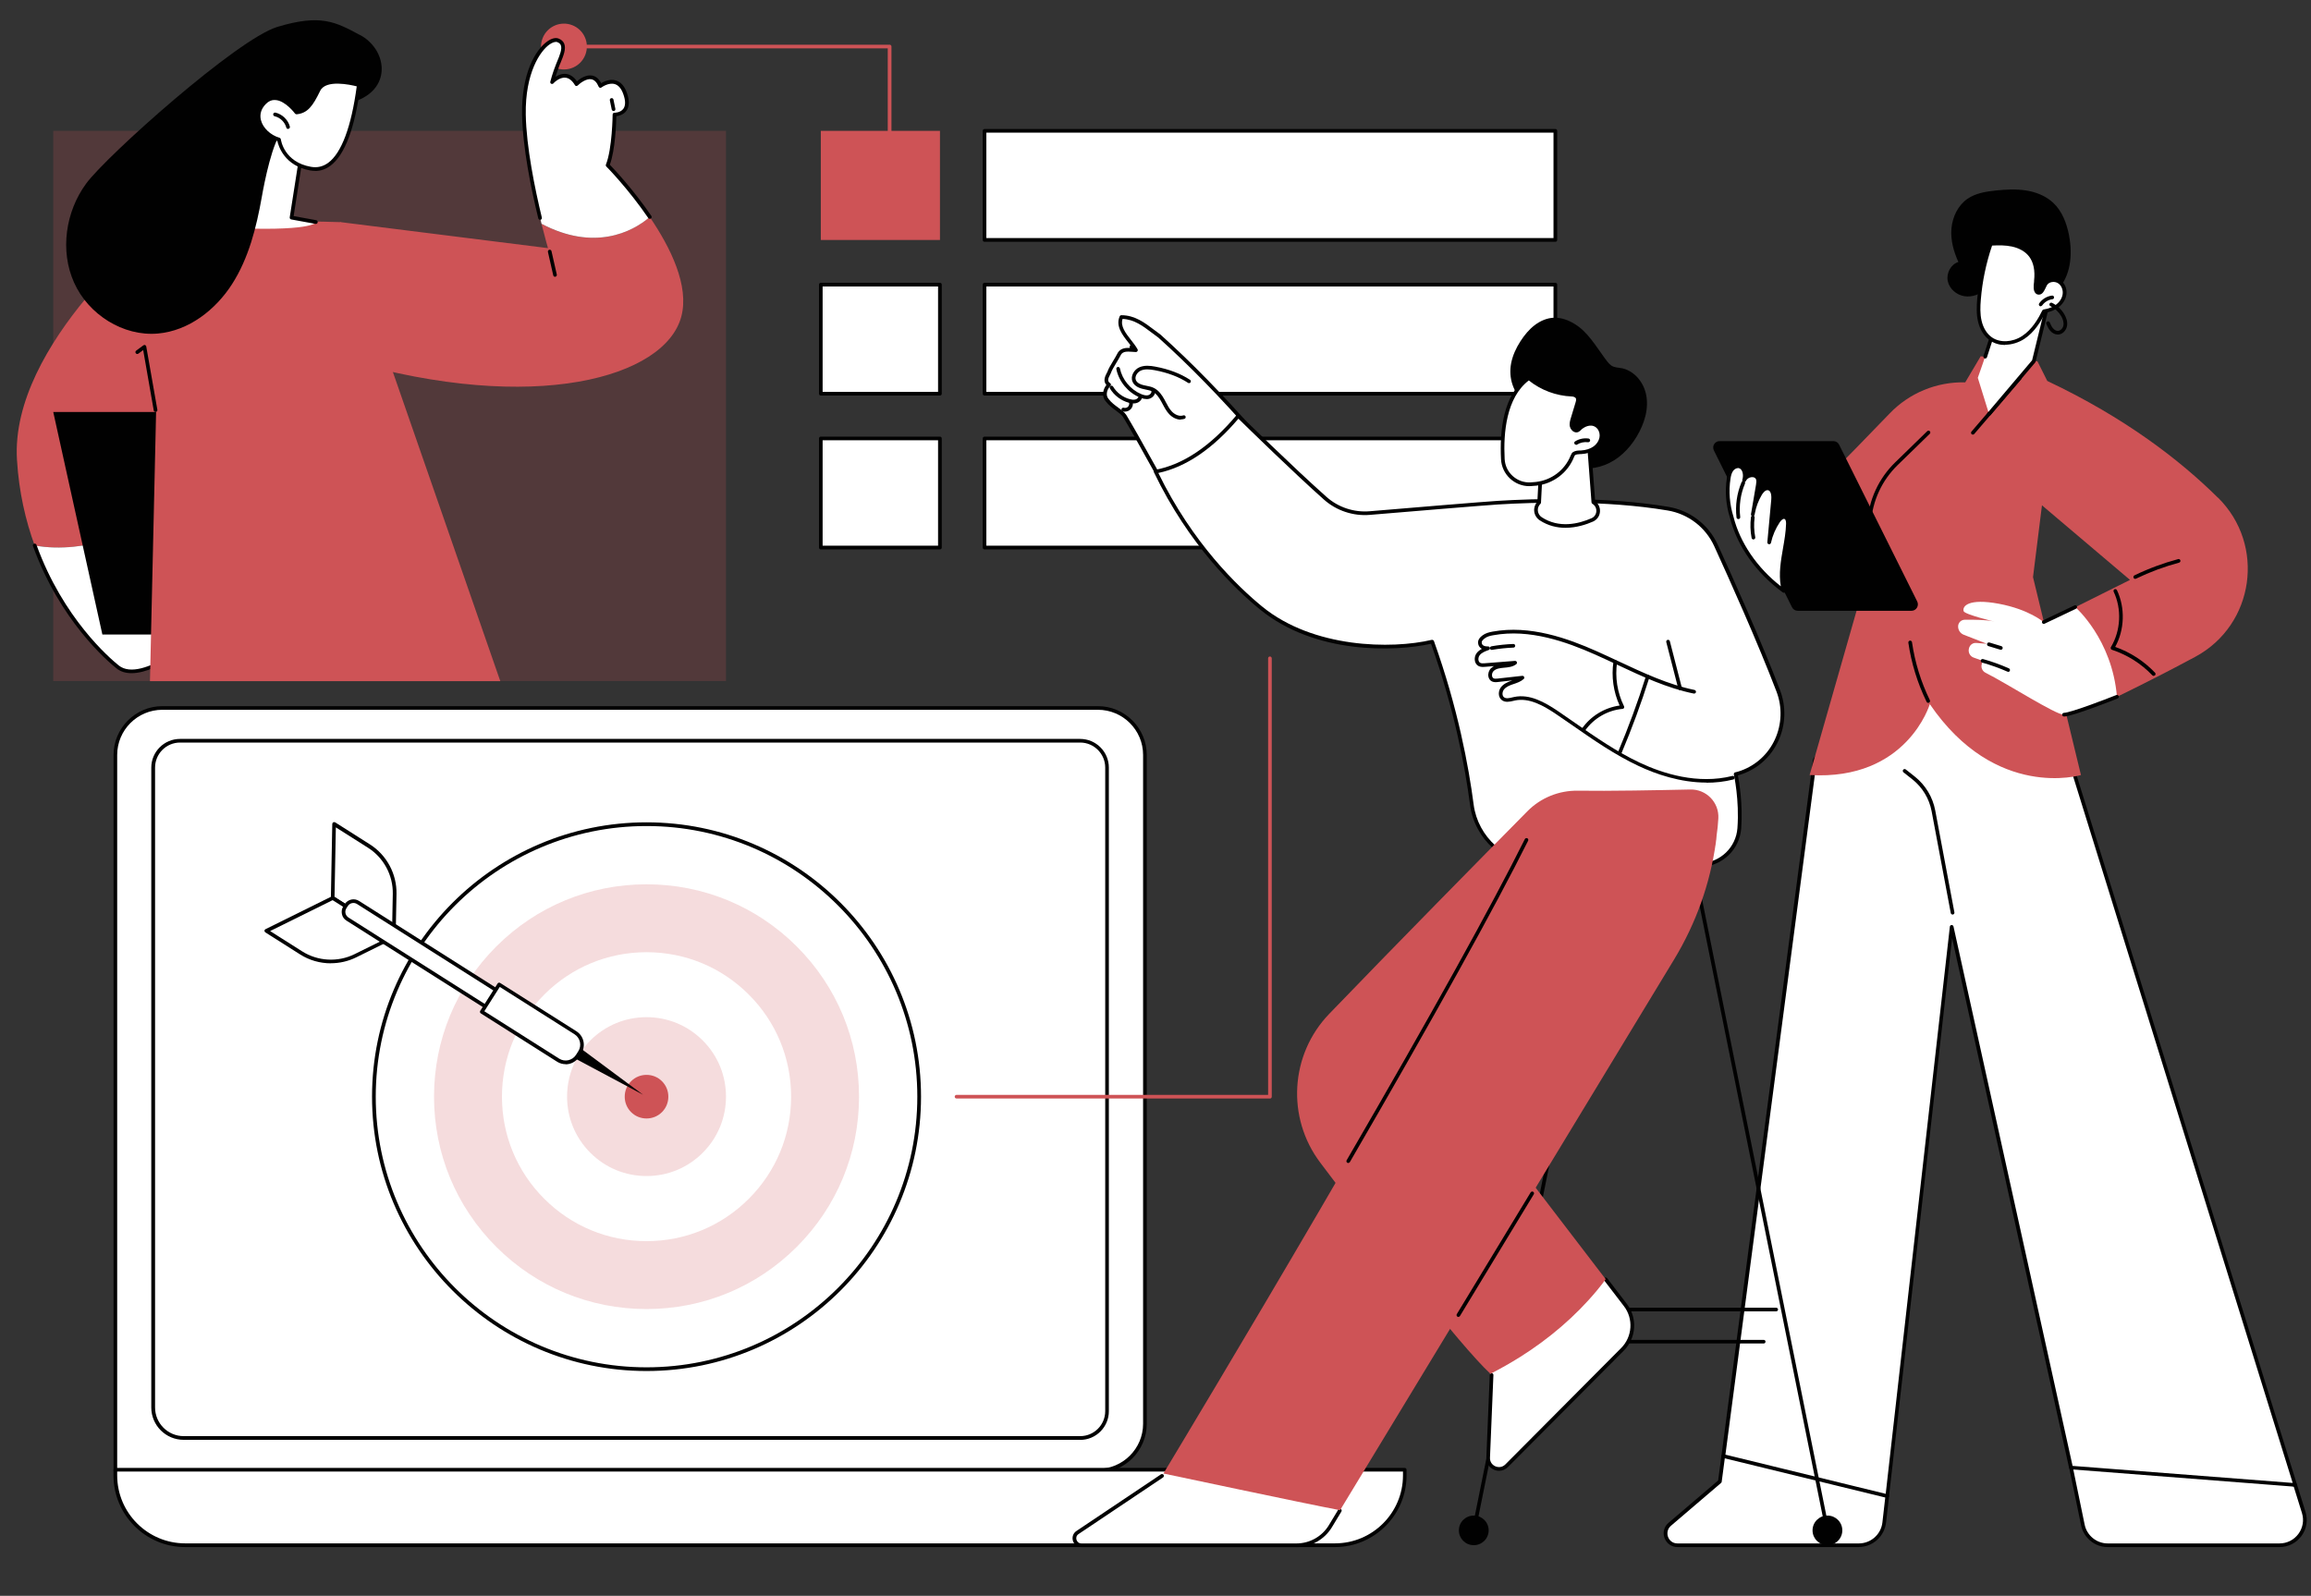 <?xml version="1.0" encoding="UTF-8"?>
<svg id="Ebene_1" xmlns="http://www.w3.org/2000/svg" version="1.1" viewBox="0 0 330.71 228.43">
  <rect x="0" y="0" width="330.71" height="228.43" fill="#333333" stroke="none"/>
  <!-- Generator: Adobe Illustrator 30.0.0, SVG Export Plug-In . SVG Version: 2.1.1 Build 123)  -->
  <defs>
    <style>
      .st0 {
        fill: #010101;
      }

      .st1 {
        opacity: .2;
      }

      .st1, .st2 {
        fill: #ce5356;
      }

      .st3 {
        fill: #fff;
      }
    </style>
  </defs>
  <g id="Business_plan">
    <g>
      <g>
        <path class="st3" d="M23.24,101.34h133.87c3.72,0,6.73,3.01,6.73,6.73v95.74c0,3.71-3.01,6.73-6.73,6.73H16.51v-102.46c0-3.71,3.01-6.73,6.73-6.73Z"/>
        <path class="st0" d="M157.11,210.79H16.51c-.15,0-.26-.12-.26-.26v-102.46c0-3.85,3.14-6.99,6.99-6.99h133.87c3.86,0,6.99,3.14,6.99,6.99v95.74c0,3.85-3.14,6.99-6.99,6.99ZM16.77,210.26h140.34c3.57,0,6.47-2.9,6.47-6.46v-95.74c0-3.56-2.9-6.46-6.47-6.46H23.24c-3.57,0-6.47,2.9-6.47,6.46v102.2Z"/>
      </g>
      <g>
        <path class="st3" d="M154.58,205.84c2.12,0,3.85-1.72,3.85-3.84v-92.12c0-2.12-1.72-3.84-3.85-3.84H25.77c-2.12,0-3.85,1.72-3.85,3.84v91.6c0,2.41,1.95,4.36,4.36,4.36h128.29Z"/>
        <path class="st0" d="M154.58,206.1H26.28c-2.55,0-4.63-2.07-4.63-4.62v-91.6c0-2.27,1.84-4.11,4.11-4.11h128.81c2.27,0,4.11,1.84,4.11,4.11v92.12c0,2.27-1.84,4.11-4.11,4.11ZM25.77,106.29c-1.98,0-3.58,1.61-3.58,3.58v91.6c0,2.26,1.84,4.1,4.1,4.1h128.29c1.98,0,3.58-1.61,3.58-3.58v-92.12c0-1.97-1.61-3.58-3.58-3.58H25.77Z"/>
      </g>
      <g>
        <path class="st3" d="M26.5,210.38h164.54c5.52,0,9.99,4.48,9.99,9.99v.81H16.51v-.81c0-5.52,4.48-9.99,9.99-9.99Z" transform="translate(217.54 431.57) rotate(-180)"/>
        <path class="st0" d="M191.04,221.45H26.5c-5.66,0-10.26-4.6-10.26-10.26v-.81c0-.15.12-.26.26-.26h184.52c.15,0,.26.12.26.26v.81c0,5.66-4.6,10.26-10.26,10.26ZM16.77,210.64v.55c0,5.37,4.37,9.73,9.73,9.73h164.54c5.37,0,9.73-4.37,9.73-9.73v-.55H16.77Z"/>
      </g>
    </g>
    <g>
      <g>
        <g>
          <ellipse class="st3" cx="92.52" cy="156.98" rx="39.01" ry="39"/>
          <path class="st0" d="M92.52,196.25c-21.66,0-39.28-17.62-39.28-39.27s17.62-39.27,39.28-39.27,39.28,17.61,39.28,39.27-17.62,39.27-39.28,39.27ZM92.52,118.24c-21.37,0-38.75,17.38-38.75,38.74s17.38,38.74,38.75,38.74,38.75-17.38,38.75-38.74-17.38-38.74-38.75-38.74Z"/>
        </g>
        <path class="st1" d="M92.52,187.38c8.12,0,15.76-3.16,21.5-8.9,5.74-5.74,8.91-13.38,8.91-21.5s-3.16-15.75-8.91-21.5c-5.74-5.74-13.38-8.9-21.5-8.9s-15.76,3.16-21.5,8.9c-5.74,5.74-8.91,13.38-8.91,21.5s3.16,15.75,8.91,21.5c5.74,5.74,13.38,8.9,21.5,8.9Z"/>
        <path class="st3" d="M92.52,177.66c5.53,0,10.72-2.15,14.63-6.06,3.91-3.91,6.06-9.1,6.06-14.62s-2.15-10.72-6.06-14.62c-3.91-3.91-9.1-6.06-14.63-6.06s-10.72,2.15-14.63,6.06c-3.91,3.91-6.06,9.1-6.06,14.62s2.15,10.72,6.06,14.62c3.91,3.91,9.1,6.06,14.63,6.06Z"/>
        <path class="st1" d="M92.52,168.34c3.04,0,5.89-1.18,8.04-3.33,2.15-2.15,3.33-5,3.33-8.04s-1.18-5.89-3.33-8.04c-2.15-2.15-5-3.33-8.04-3.33s-5.89,1.18-8.04,3.33c-2.15,2.15-3.33,5-3.33,8.04s1.18,5.89,3.33,8.04c2.15,2.15,5,3.33,8.04,3.33Z"/>
        <path class="st2" d="M92.52,160.1c.83,0,1.62-.32,2.21-.91.59-.59.91-1.37.91-2.21s-.32-1.62-.91-2.21c-.59-.59-1.37-.91-2.21-.91s-1.62.32-2.21.91c-.59.59-.91,1.37-.91,2.21s.32,1.62.91,2.21c.59.59,1.37.91,2.21.91Z"/>
      </g>
      <g>
        <polygon class="st0" points="81.92 151.31 92.02 156.7 82.83 149.87 81.92 151.31"/>
        <g>
          <g>
            <path class="st3" d="M47.61,128.54l8.74,5.55.12-6.14c.05-2.77-1.34-5.36-3.68-6.84l-4.98-3.16-.2,10.59Z"/>
            <path class="st0" d="M56.35,134.35s-.1-.01-.14-.04l-8.74-5.55c-.08-.05-.12-.14-.12-.23l.2-10.59c0-.1.05-.18.14-.23.08-.05.19-.04.27,0l4.98,3.16c2.4,1.52,3.85,4.23,3.8,7.07l-.12,6.14c0,.1-.05.18-.14.23-.04.02-.08.03-.12.03ZM47.88,128.4l8.22,5.22.11-5.67c.05-2.66-1.31-5.19-3.56-6.61l-4.59-2.91-.19,9.97Z"/>
          </g>
          <g>
            <path class="st3" d="M47.61,128.54l8.74,5.55-5.5,2.72c-2.48,1.23-5.42,1.07-7.76-.41l-4.98-3.16,9.5-4.7Z"/>
            <path class="st0" d="M47.34,137.89c-1.53,0-3.07-.43-4.39-1.27l-4.98-3.16c-.08-.05-.13-.14-.12-.24,0-.1.06-.18.15-.22l9.5-4.7c.08-.04.18-.04.26.01l8.74,5.55c.08.05.13.14.12.24,0,.1-.06.18-.15.22l-5.5,2.72c-1.14.56-2.38.84-3.62.84ZM38.65,133.27l4.59,2.91c2.24,1.42,5.12,1.58,7.5.4l5.08-2.51-8.22-5.22-8.94,4.42Z"/>
          </g>
        </g>
        <g>
          <path class="st3" d="M46.93,136.95h31.09c.67,0,1.22.55,1.22,1.22v.37c0,.67-.55,1.22-1.22,1.22h-31.09v-2.82h0Z" transform="translate(42.27 288.99) rotate(-147.62)"/>
          <path class="st0" d="M75.98,148.47s-.1-.01-.14-.04l-26.26-16.65c-.34-.21-.57-.54-.65-.93s-.02-.79.2-1.12l.2-.31c.44-.69,1.36-.9,2.05-.46l26.26,16.65c.06.04.1.1.12.16.02.07,0,.14-.03.2l-1.51,2.38c-.05.08-.14.12-.22.12ZM49.86,131.33l26.03,16.51,1.23-1.93-26.03-16.51c-.45-.28-1.04-.15-1.32.3l-.2.31c-.14.22-.18.47-.13.72.06.25.21.46.42.6Z"/>
        </g>
        <g>
          <path class="st3" d="M71.05,144.54h12.93v4.65h-12.93c-1.11,0-2.02-.9-2.02-2.02v-.61c0-1.11.9-2.02,2.02-2.02Z" transform="translate(62.46 311.87) rotate(-147.62)"/>
          <path class="st0" d="M80.95,152.33c-.42,0-.84-.11-1.22-.35l-10.92-6.92c-.06-.04-.1-.1-.12-.16-.02-.07,0-.14.03-.2l2.49-3.92c.08-.12.24-.16.36-.08l10.92,6.92c.51.33.87.83,1,1.43.13.59.03,1.21-.3,1.72l-.33.52c-.43.68-1.17,1.06-1.93,1.06ZM69.31,144.75l10.7,6.78c.82.52,1.9.27,2.42-.54l.33-.52c.25-.4.33-.87.23-1.32-.1-.46-.38-.85-.77-1.1l-10.7-6.78-2.21,3.48Z"/>
        </g>
      </g>
    </g>
    <g>
      <rect class="st1" x="7.62" y="18.73" width="96.27" height="78.76"/>
      <circle class="st2" cx="80.7" cy="6.66" r="3.28" transform="translate(45.45 79.56) rotate(-68.91)"/>
      <g>
        <g>
          <g>
            <g>
              <path class="st2" d="M4.96,78.08c-1.3-3.57-2.25-7.65-2.53-12.24-1.04-16.72,20.51-33.75,20.51-33.75l5.88-.31-5.88,38.87.93,3.18c-3.54,1.94-11.49,5.6-18.91,4.25Z"/>
              <path class="st3" d="M23.87,73.83l4.95,17s-8.48,7.44-11.99,4.63c-2.55-2.04-8.43-7.92-11.87-17.38,7.42,1.35,15.37-2.31,18.91-4.25Z"/>
              <path class="st0" d="M18.82,96.36c-.81,0-1.55-.2-2.15-.69-1.32-1.05-8.09-6.85-11.95-17.5-.05-.14.02-.29.16-.34.14-.05.29.02.34.16,3.81,10.52,10.49,16.23,11.78,17.27,3.3,2.64,11.57-4.55,11.66-4.62.11-.1.28-.08.37.02.1.11.08.28-.02.37-.29.26-6.13,5.33-10.18,5.33Z"/>
            </g>
            <polygon class="st0" points="50.57 90.83 14.65 90.83 7.62 58.97 43.53 58.97 50.57 90.83"/>
          </g>
          <path class="st2" d="M71.59,97.49c-7.4-21.3-14.8-42.61-22.2-63.91-.21-.59-.41-1.19-.62-1.78-12.56-.41-25.82.3-25.82.3l-1.49,65.4h50.13Z"/>
          <path class="st0" d="M22.26,58.97c-.13,0-.24-.09-.26-.22l-1.51-8.64-.69.51c-.12.09-.28.06-.37-.06-.09-.12-.06-.28.06-.37l1.03-.76c.07-.05.17-.07.25-.03.08.03.15.11.16.2l1.59,9.06c.03.14-.07.28-.21.3-.02,0-.03,0-.05,0Z"/>
          <g>
            <path class="st2" d="M48.77,31.8l29.65,3.72s-.4-1.37-.93-3.48c7.42,3.92,12.94,1.25,15.48-.99,2.98,4.37,5.71,9.88,4.52,14.29-2.33,8.68-20.94,14.05-47.88,6.22l-3.84-17.8,2.99-1.97Z"/>
            <g>
              <path class="st3" d="M77.5,32.05c-.99-3.97-2.44-10.59-2.52-15.66-.13-7.76,3.54-11.14,4.87-10.63,1.33.51.55,2.07,0,3.43-.55,1.36-.84,2.54-.84,2.54,0,0,2-2.22,3.5.29,0,0,2.32-2.36,3.41.26,0,0,2.5-1.9,3.55,1.12,1.05,3.02-1.53,2.98-1.53,2.98,0,0-.04,4.91-.98,7.26,0,0,3.13,3.16,6.03,7.41-2.54,2.23-8.06,4.91-15.48.99Z"/>
              <path class="st0" d="M77.29,31.46c-.12,0-.23-.08-.26-.2-1.02-4.19-2.24-10.17-2.32-14.87-.1-5.8,1.89-9.27,3.63-10.48.6-.42,1.17-.56,1.6-.39.38.15.65.39.79.71.32.74-.1,1.75-.5,2.73-.05.11-.09.22-.14.33-.26.65-.46,1.25-.6,1.71.39-.25.92-.48,1.49-.42.6.06,1.13.41,1.58,1.05.42-.35,1.31-.98,2.19-.81.53.1.96.47,1.28,1.08.42-.25,1.26-.64,2.11-.38.71.21,1.24.82,1.58,1.8.38,1.09.35,1.94-.08,2.54-.41.57-1.07.73-1.44.77-.02,1.01-.15,4.82-.93,6.95.6.62,3.38,3.57,5.94,7.33.08.12.05.28-.07.37-.12.08-.28.05-.37-.07-2.85-4.18-5.96-7.34-6-7.37-.07-.07-.1-.19-.06-.28.91-2.28.96-7.12.96-7.16,0-.07.03-.14.08-.19s.12-.08.19-.07c.02,0,.86,0,1.27-.58.32-.45.32-1.14,0-2.05-.28-.82-.7-1.31-1.23-1.47-.9-.27-1.9.47-1.91.48-.07.05-.15.07-.23.04-.08-.02-.14-.08-.17-.15-.26-.62-.6-.97-1.03-1.06-.75-.15-1.67.59-1.96.88-.06.06-.14.09-.22.08-.08,0-.15-.06-.19-.13-.39-.65-.85-1.01-1.35-1.06-.91-.09-1.72.8-1.72.81-.08.09-.21.11-.32.06-.11-.06-.16-.18-.13-.29.01-.05.3-1.22.85-2.58.04-.11.09-.22.14-.34.35-.84.74-1.79.51-2.32-.08-.19-.24-.33-.5-.43-.26-.1-.67.03-1.11.33-1.31.91-3.5,4.06-3.4,10.04.08,4.65,1.3,10.59,2.3,14.75.03.14-.05.28-.19.32-.02,0-.04,0-.06,0Z"/>
              <path class="st0" d="M87.8,15.89c-.12,0-.23-.09-.26-.21l-.27-1.32c-.03-.14.06-.28.21-.31.14-.03.28.06.31.21l.27,1.32c.03.14-.06.28-.21.31-.02,0-.04,0-.05,0Z"/>
            </g>
            <path class="st0" d="M79.43,39.62c-.12,0-.23-.08-.26-.21l-.76-3.35c-.03-.14.06-.28.2-.31.14-.03.28.06.31.2l.76,3.35c.03.14-.06.28-.2.31-.02,0-.04,0-.06,0Z"/>
          </g>
        </g>
        <g>
          <path class="st3" d="M43.14,22.26l-1.41,8.89,3.48.69s-.58,1.38-13.28.74c-9.26-.47,5.06-15.29,5.06-15.29,0,0,2.95,2,6.13,4.98Z"/>
          <path class="st0" d="M45.21,32.05s-.03,0-.05,0l-3.49-.64c-.14-.03-.23-.16-.21-.3l1.24-7.93c-3.12-2.98-3.95-6.59-3.98-6.75-.03-.14.06-.28.2-.31.14-.03.28.06.31.2,0,.04.84,3.69,3.93,6.57.06.06.09.15.08.23l-1.22,7.81,3.23.59c.14.03.24.16.21.31-.02.13-.13.22-.26.22Z"/>
          <g>
            <path class="st0" d="M51.51,5.01c-3.44-1.83-5.54-3.06-11.82-1.16-5.72,1.73-24.37,18.38-27.34,22.4-2.97,4.02-3.8,9.64-1.75,14.2,2.04,4.56,7.03,7.74,12.01,7.29,4.39-.39,8.24-3.38,10.61-7.09,2.37-3.71,3.47-8.09,4.24-12.43.37-2.11,1.54-8.12,3.06-9.62.95-.94,1.45,2.3,2.7,1.81,2.18-.84,4.98-4.89,7.86-6,5.08-1.95,4.22-7.39.43-9.41Z"/>
            <g>
              <g>
                <path class="st3" d="M51.33,12.16s-4.73-1.39-5.76.72c-1.03,2.12-1.71,3.06-3.16,3.21,0,0-2.5-3.42-4.52-1.42-2.02,1.99-.24,4.63,2.04,5.3,0,0,.43,3.44,4.52,4.17s6.03-5.4,6.88-11.98Z"/>
                <path class="st0" d="M45.1,24.46c-.23,0-.46-.02-.7-.06-3.7-.66-4.55-3.49-4.71-4.22-1.41-.46-2.55-1.6-2.86-2.86-.26-1.02.05-2.02.87-2.83.52-.51,1.12-.75,1.77-.69,1.43.11,2.7,1.58,3.05,2.02,1.23-.18,1.85-1.07,2.81-3.05,1.11-2.29,5.87-.92,6.07-.86.12.04.2.16.19.29-.79,6.13-2.25,10.01-4.33,11.54-.66.49-1.39.73-2.16.73ZM39.29,14.31c-.45,0-.85.18-1.22.55-.69.68-.94,1.49-.73,2.33.28,1.12,1.37,2.16,2.66,2.53.1.03.17.12.19.22.02.13.46,3.26,4.31,3.94.91.16,1.71-.03,2.46-.57,1.91-1.4,3.32-5.18,4.09-10.95-.91-.23-4.43-1.01-5.23.64-1.06,2.19-1.8,3.2-3.37,3.36-.09,0-.18-.03-.24-.11-.01-.02-1.35-1.82-2.77-1.93-.05,0-.09,0-.14,0Z"/>
              </g>
              <path class="st0" d="M41.22,18.46c-.12,0-.22-.08-.25-.2-.21-.79-.88-1.44-1.67-1.62-.14-.03-.23-.17-.2-.32.03-.14.17-.23.32-.2.98.23,1.81,1.03,2.06,2,.04.14-.05.28-.19.32-.02,0-.05,0-.07,0Z"/>
            </g>
          </g>
        </g>
      </g>
      <path class="st2" d="M127.3,20.18c-.15,0-.26-.12-.26-.26V6.92h-43.04c-.15,0-.26-.12-.26-.26s.12-.26.26-.26h43.31c.15,0,.26.12.26.26v13.26c0,.15-.12.26-.26.26Z"/>
    </g>
    <g>
      <g>
        <g>
          <path class="st3" d="M238.95,218.19l7.17-6.13.48-3.64,8.84-2.79,14.63,8.52-.43,3.77c-.21,1.86-1.78,3.26-3.65,3.26h-25.94c-1.58,0-2.31-1.97-1.11-3Z"/>
          <path class="st0" d="M265.99,221.45h-25.94c-.83,0-1.56-.51-1.85-1.29-.29-.78-.07-1.64.57-2.18l7.1-6.06.47-3.54c.01-.1.08-.19.18-.22l8.84-2.79c.07-.02.15-.01.21.02l14.63,8.52c.09.05.14.15.13.26l-.43,3.77c-.23,1.99-1.91,3.5-3.91,3.5ZM246.84,208.62l-.46,3.48c0,.06-.04.12-.09.17l-7.17,6.13c-.56.48-.58,1.14-.42,1.59.17.46.61.94,1.35.94h25.94c1.74,0,3.2-1.3,3.39-3.03l.41-3.6-14.38-8.37-8.57,2.7ZM238.95,218.19h0,0Z"/>
        </g>
        <g>
          <path class="st3" d="M329.67,216.48c.73,2.34-1.02,4.71-3.47,4.71h-24.58c-1.72,0-3.21-1.21-3.56-2.9l-1.7-8.23,9.04-3.18,23.04,5.67,1.22,3.93Z"/>
          <path class="st0" d="M326.2,221.45h-24.58c-1.84,0-3.44-1.31-3.81-3.11l-1.7-8.23c-.03-.13.05-.26.17-.3l9.04-3.18s.1-.02.15,0l23.04,5.67c.09.02.16.09.19.18l1.22,3.93c.37,1.19.16,2.46-.58,3.46s-1.88,1.58-3.14,1.58ZM296.67,210.23l1.65,8.01c.32,1.56,1.71,2.69,3.3,2.69h24.58c1.08,0,2.07-.5,2.71-1.37.64-.87.83-1.96.5-3l-1.18-3.79-22.81-5.62-8.75,3.08Z"/>
        </g>
        <g>
          <polygon class="st3" points="259.71 108.76 272.55 89.43 289.67 94.86 295.16 105.38 328.45 212.55 296.37 210.06 279.28 132.66 270.07 214.15 246.6 208.42 259.71 108.76"/>
          <path class="st0" d="M270.07,214.41s-.04,0-.06,0l-23.47-5.73c-.13-.03-.22-.16-.2-.29l13.11-99.66s.02-.08.04-.11l12.84-19.33c.07-.1.19-.14.3-.11l17.12,5.43c.07.02.12.07.15.13l5.48,10.52s.01.03.02.04l33.29,107.17c.03.08,0,.17-.05.24-.05.07-.14.1-.23.1l-32.08-2.49c-.12,0-.21-.09-.24-.21l-16.74-75.85-9.03,79.92c0,.08-.05.14-.11.19-.04.03-.1.05-.15.05ZM246.9,208.22l22.95,5.61,9.18-81.19c.01-.13.12-.23.25-.23.13,0,.24.08.27.21l17.04,77.21,31.5,2.44-33.17-106.77-5.42-10.4-16.83-5.34-12.69,19.11-13.07,99.37Z"/>
        </g>
        <path class="st0" d="M279.42,130.91c-.12,0-.23-.09-.26-.21l-2.74-14.58c-.34-1.8-1.31-3.41-2.74-4.55l-1.29-1.02c-.11-.09-.13-.26-.04-.37.09-.11.26-.13.37-.04l1.29,1.02c1.53,1.21,2.57,2.94,2.93,4.86l2.74,14.58c.03.14-.07.28-.21.31-.02,0-.03,0-.05,0Z"/>
      </g>
      <g>
        <g>
          <g>
            <path class="st2" d="M317.39,71.24c-5.42-5.37-13.29-11.45-24.42-16.71l-1.41-2.82-8.12-.71-2.21,3.73c-4.08-.1-8.01,1.52-10.83,4.47-5.6,5.84-14.63,14.94-14.63,14.94l7.33,8.46,3.4,1.95-7.54,26.39c13.96.83,17.2-10.15,17.2-10.15,9.43,13.83,21.63,10.15,21.63,10.15l-6.86-28.33,1.28-10.28,12.6,10.68-7.8,3.89,5.96,12.83s5.31-2.55,11.19-5.72c8.46-4.56,10.08-16.01,3.25-22.77Z"/>
            <path class="st0" d="M305.56,82.86c-.1,0-.19-.05-.24-.15-.06-.13,0-.29.12-.35,2-.97,4.11-1.75,6.26-2.33.14-.04.28.05.32.19.04.14-.05.28-.19.32-2.12.57-4.19,1.34-6.16,2.29-.04.02-.08.03-.11.03Z"/>
            <path class="st0" d="M308.2,96.75c-.07,0-.14-.03-.19-.08-1.59-1.67-3.59-2.94-5.79-3.66-.08-.02-.14-.08-.16-.16-.03-.08-.02-.16.02-.23,1.41-2.34,1.57-5.45.39-7.92-.06-.13,0-.29.12-.35.13-.06.29,0,.35.12,1.2,2.53,1.1,5.68-.25,8.13,2.16.76,4.12,2.03,5.7,3.69.1.11.1.27,0,.37-.05.05-.12.07-.18.07Z"/>
          </g>
          <path class="st0" d="M282.32,62.21c-.06,0-.12-.02-.17-.06-.11-.09-.12-.26-.03-.37l6.74-7.86c.09-.11.26-.12.37-.03.11.09.12.26.03.37l-6.74,7.86c-.05.06-.13.09-.2.09Z"/>
          <path class="st0" d="M275.94,100.61c-.1,0-.19-.05-.24-.15-1.3-2.67-2.18-5.52-2.61-8.46-.02-.14.08-.28.22-.3.14-.02.28.08.3.22.42,2.89,1.28,5.68,2.56,8.31.06.13,0,.29-.12.35-.04.02-.08.03-.12.03Z"/>
        </g>
        <g>
          <path class="st3" d="M296.98,86.9s5.27,4.57,5.96,12.83c0,0-6.32,2.53-7.59,2.57-1.15.04-8.19-4.49-11.21-6-.49-.24-.71-.81-.52-1.32l.14-.38-1.32-.47c-.52-.18-.81-.73-.69-1.26l.02-.08c.11-.47.55-.8,1.03-.76l1.52.12-3.3-1.29c-.49-.19-.81-.66-.81-1.19s.42-.95.94-.96c1.22-.02,3.3,0,4.3.28,0,0-4.31-1.03-4.45-1.51-.2-.7.67-1.87,5.03-1.06,4.37.82,6.42,2.63,6.42,2.63l4.51-2.15Z"/>
          <path class="st0" d="M292.47,89.31c-.1,0-.19-.06-.24-.15-.06-.13,0-.29.12-.35l4.51-2.15c.13-.06.29,0,.35.12.06.13,0,.29-.12.35l-4.51,2.15s-.08.03-.11.03Z"/>
          <path class="st0" d="M295.36,102.56c-.14,0-.26-.11-.26-.25,0-.15.11-.27.25-.27,1.01-.04,5.76-1.86,7.5-2.55.14-.05.29.01.34.15.05.14-.01.29-.15.34-.26.1-6.37,2.54-7.68,2.59,0,0,0,0,0,0Z"/>
          <path class="st0" d="M286.33,93.01s-.05,0-.08-.01l-1.71-.52c-.14-.04-.22-.19-.18-.33.04-.14.19-.22.33-.18l1.71.52c.14.04.22.19.18.33-.03.11-.14.19-.25.19Z"/>
          <path class="st0" d="M287.38,96.16s-.07,0-.11-.02c-1.17-.52-2.4-.95-3.63-1.3-.14-.04-.22-.18-.18-.32.04-.14.18-.22.32-.18,1.26.35,2.5.8,3.7,1.33.13.06.19.21.13.35-.04.1-.14.16-.24.16Z"/>
        </g>
        <path class="st0" d="M267.21,79.25s-.01,0-.02,0c-.15,0-.25-.14-.25-.28l.28-4.17c.22-3.26,1.63-6.32,3.97-8.6l4.6-4.48c.1-.1.27-.1.37,0,.1.1.1.27,0,.37l-4.6,4.48c-2.25,2.19-3.61,5.12-3.81,8.26l-.28,4.17c0,.14-.12.25-.26.25Z"/>
        <g>
          <path class="st0" d="M273.54,87.43h-16.28c-.35,0-.67-.2-.82-.51l-11.18-22.45c-.3-.61.14-1.33.82-1.33h16.28c.35,0,.67.2.82.51l11.18,22.45c.3.61-.14,1.33-.82,1.33Z"/>
          <g>
            <g>
              <path class="st3" d="M255.48,74.06c-.38-.16-.76.21-.99.54-.62.92-1.07,1.96-1.31,3.05.19-2.03.37-4.05.56-6.08.06-.65-.03-1.52-.67-1.65-.5-.1-.91.37-1.17.8-.53.89-.89,1.88-1.05,2.91.24-1.4.48-2.8.72-4.2.06-.32.11-.67-.04-.97-.31-.63-1.34-.51-1.76.04-.06.08-.12.17-.17.27.02-.1.05-.19.06-.29.13-.68-.08-1.57-.76-1.73-.42-.1-.87.15-1.12.5-.25.35-.35.79-.41,1.22-.29,1.85-.13,3.77.43,5.56,1.05,4.19,3.95,7.99,7.45,10.54-.88-3.12.51-6.34.6-9.58,0-.36-.05-.8-.38-.94Z"/>
              <path class="st0" d="M255.26,84.84c-.05,0-.11-.02-.15-.05-3.79-2.76-6.54-6.65-7.55-10.69-.58-1.82-.73-3.78-.44-5.66.07-.46.18-.93.46-1.33.28-.4.82-.74,1.39-.6.66.15.97.81,1,1.49.28-.16.61-.24.93-.21.39.04.71.24.87.57.19.38.12.81.06,1.13l-.2,1.19s.03-.05.05-.08c.41-.7.93-1.03,1.45-.93.65.13.99.85.89,1.93l-.36,3.95c.18-.38.39-.74.63-1.09.39-.58.88-.82,1.31-.64.26.11.57.4.55,1.19-.03,1.21-.25,2.42-.45,3.59-.36,2.05-.7,4-.16,5.91.03.11-.01.22-.1.29-.05.03-.1.05-.15.05ZM248.72,67c-.28,0-.56.2-.71.41-.22.31-.31.71-.37,1.1-.28,1.8-.13,3.68.42,5.44.93,3.72,3.38,7.32,6.78,9.97-.32-1.8,0-3.64.31-5.43.2-1.15.41-2.35.44-3.51,0-.18,0-.6-.22-.69-.21-.09-.49.19-.67.45-.6.89-1.04,1.91-1.27,2.96-.03.14-.16.23-.3.2-.14-.02-.23-.15-.22-.28l.56-6.08c.02-.21.09-1.26-.46-1.37-.4-.08-.76.45-.9.68-.47.8-.81,1.7-.98,2.61l-.04.21c-.02.14-.16.24-.3.22-.14-.02-.24-.16-.22-.3.01-.07.02-.14.04-.21l.68-3.99c.05-.32.09-.59-.01-.81-.1-.2-.3-.26-.45-.28-.32-.03-.68.12-.87.36-.05.07-.1.14-.14.22-.06.12-.2.18-.33.13-.13-.05-.2-.18-.16-.31.02-.09.04-.18.06-.27.11-.6-.07-1.31-.56-1.42-.04-.01-.09-.02-.13-.02Z"/>
            </g>
            <path class="st0" d="M248.76,74.3c-.13,0-.25-.1-.26-.23-.2-1.71.05-3.46.72-5.05.06-.13.21-.2.35-.14.13.06.2.21.14.35-.64,1.5-.87,3.16-.68,4.78.02.14-.09.28-.23.29-.01,0-.02,0-.03,0Z"/>
            <path class="st0" d="M250.92,77.22c-.12,0-.23-.09-.26-.21-.19-.99-.22-2-.09-3,.02-.14.15-.25.29-.23.14.02.25.15.23.29-.12.94-.09,1.9.09,2.83.03.14-.07.28-.21.31-.02,0-.03,0-.05,0Z"/>
          </g>
        </g>
      </g>
      <g>
        <path class="st3" d="M293.14,43.06l-2.11,8.63-6.4,7.55-1.6-5.16s1.21-3.31,2.64-8.04c1.39-4.57,7.47-2.99,7.47-2.99Z"/>
        <path class="st0" d="M284.64,59.51c-.06,0-.12-.02-.17-.06-.11-.09-.12-.26-.03-.37l6.36-7.51,2.03-8.31c-1.15-.24-5.74-.95-6.9,2.87-.51,1.68-1.04,3.36-1.59,5.01-.05.14-.19.21-.33.17-.14-.05-.21-.2-.17-.33.55-1.64,1.08-3.32,1.59-4.99,1.44-4.76,7.72-3.18,7.79-3.17.14.04.22.18.19.32l-2.11,8.63s-.03.08-.05.11l-6.4,7.55c-.05.06-.13.09-.2.09Z"/>
        <path class="st0" d="M296.08,33.65c-.34-1.71-.99-3.43-2.26-4.62-1.06-.99-2.47-1.55-3.9-1.77-1.43-.22-2.89-.14-4.33.01-1.41.15-2.87.38-4.04,1.19-1.36.94-2.14,2.58-2.29,4.23s.3,3.3.99,4.81c-1.09.34-1.75,1.61-1.52,2.73.23,1.12,1.25,1.99,2.38,2.17s2.31-.28,3.12-1.08c.87-.86,1.44-2.15,2.61-2.5.62.67,1.12,1.45,1.69,2.17.56.73,1.2,1.42,2.02,1.84.81.42,1.83.55,2.65.13.58-.3,1.11-.87,1.42-1.44.29-.53.63-1.05.9-1.6.6-1.23.82-2.61.8-3.96,0-.77-.1-1.53-.24-2.29Z"/>
        <g>
          <path class="st3" d="M292.81,40.52c.46-.51,1.3-.56,1.87-.18.57.38.84,1.12.75,1.79s-.51,1.28-1.06,1.69-1.21.63-1.89.74c-.71,1.46-1.62,2.88-2.98,3.77-1.36.89-3.24,1.12-4.58.2-.85-.58-1.38-1.56-1.62-2.56-.23-1.01-.2-2.06-.11-3.09.23-2.72.79-5.41,1.68-7.98,1.03-.05,2.07-.08,3.08.14,1.01.22,1.99.71,2.61,1.53.77,1.02.9,2.39.77,3.66-.04.4-.27,1.73.46,1.67.49-.03.72-1.06,1.01-1.38Z"/>
          <path class="st0" d="M286.91,49.38c-.74,0-1.48-.19-2.13-.64-.84-.57-1.45-1.54-1.72-2.72-.25-1.06-.2-2.15-.12-3.17.23-2.74.8-5.45,1.7-8.05.04-.1.13-.17.24-.18,1.02-.05,2.1-.08,3.15.14,1.18.26,2.16.84,2.77,1.63.71.94.99,2.23.82,3.84v.13c-.04.25-.14,1.02.06,1.22.02.02.05.04.13.04.16-.01.37-.45.49-.71.11-.23.21-.45.34-.59.53-.59,1.52-.68,2.21-.22.62.42.97,1.24.86,2.05-.1.71-.52,1.39-1.16,1.86-.5.37-1.13.63-1.87.76-.58,1.17-1.51,2.77-3.01,3.75-.76.49-1.74.83-2.74.83ZM285.07,35.16c-.85,2.51-1.4,5.11-1.61,7.75-.08.97-.12,2.01.11,3,.24,1.05.78,1.91,1.51,2.4,1.14.78,2.9.7,4.29-.21,1.44-.94,2.34-2.54,2.89-3.66.04-.08.11-.13.19-.14.71-.11,1.31-.35,1.77-.69.53-.39.88-.95.95-1.51.08-.61-.17-1.23-.63-1.54-.47-.32-1.17-.26-1.53.14h0c-.08.08-.17.28-.25.46-.22.46-.46.98-.93,1.01-.22.02-.4-.05-.54-.2-.34-.35-.29-1.04-.21-1.65v-.12c.17-1.48-.08-2.65-.7-3.47-.53-.7-1.4-1.21-2.46-1.44-.93-.2-1.9-.19-2.83-.14ZM292.81,40.52h0,0Z"/>
        </g>
        <path class="st0" d="M292.03,43.85c-.05,0-.1-.01-.15-.05-.12-.08-.15-.25-.07-.37.42-.61,1.1-1.03,1.84-1.12.14-.02.28.08.29.23.02.14-.08.28-.23.29-.59.07-1.13.41-1.47.89-.05.07-.13.11-.22.11Z"/>
        <path class="st0" d="M294.45,47.88s-.06,0-.08,0c-.37-.03-.74-.24-1.02-.58-.23-.29-.38-.63-.51-.93-.06-.13,0-.29.14-.35.13-.06.29,0,.35.14.12.28.25.58.44.81.19.23.42.37.65.39.42.03.77-.36.85-.74.11-.49-.1-1-.29-1.34-.36-.62-.91-1.14-1.56-1.46-.13-.06-.18-.22-.12-.35.06-.13.22-.18.35-.12.74.36,1.37.95,1.78,1.67.24.42.5,1.06.35,1.72-.13.58-.65,1.15-1.32,1.15Z"/>
      </g>
    </g>
    <g>
      <g>
        <g>
          <rect class="st3" x="140.89" y="18.73" width="81.69" height="15.62"/>
          <path class="st0" d="M222.58,34.61h-81.69c-.15,0-.26-.12-.26-.26v-15.62c0-.15.12-.26.26-.26h81.69c.15,0,.26.12.26.26v15.62c0,.15-.12.26-.26.26ZM141.15,34.08h81.16v-15.09h-81.16v15.09Z"/>
        </g>
        <rect class="st2" x="117.46" y="18.73" width="17.05" height="15.62"/>
      </g>
      <g>
        <g>
          <rect class="st3" x="140.89" y="40.74" width="81.69" height="15.62"/>
          <path class="st0" d="M222.58,56.62h-81.69c-.15,0-.26-.12-.26-.26v-15.62c0-.15.12-.26.26-.26h81.69c.15,0,.26.12.26.26v15.62c0,.15-.12.26-.26.26ZM141.15,56.1h81.16v-15.09h-81.16s0,15.09,0,15.09Z"/>
        </g>
        <g>
          <rect class="st3" x="117.46" y="40.74" width="17.05" height="15.62"/>
          <path class="st0" d="M134.51,56.62h-17.05c-.15,0-.26-.12-.26-.26v-15.62c0-.15.12-.26.26-.26h17.05c.15,0,.26.12.26.26v15.62c0,.15-.12.26-.26.26ZM117.72,56.1h16.52v-15.09h-16.52v15.09Z"/>
        </g>
      </g>
      <g>
        <g>
          <rect class="st3" x="140.89" y="62.76" width="81.69" height="15.62"/>
          <path class="st0" d="M222.58,78.64h-81.69c-.15,0-.26-.12-.26-.26v-15.62c0-.15.12-.26.26-.26h81.69c.15,0,.26.12.26.26v15.62c0,.15-.12.26-.26.26ZM141.15,78.11h81.16v-15.09h-81.16v15.09Z"/>
        </g>
        <g>
          <rect class="st3" x="117.46" y="62.76" width="17.05" height="15.62"/>
          <path class="st0" d="M134.51,78.64h-17.05c-.15,0-.26-.12-.26-.26v-15.62c0-.15.12-.26.26-.26h17.05c.15,0,.26.12.26.26v15.62c0,.15-.12.26-.26.26ZM117.72,78.11h16.52v-15.09h-16.52v15.09Z"/>
        </g>
      </g>
    </g>
    <g>
      <g>
        <g>
          <path class="st0" d="M261.51,219.32c-.12,0-.23-.09-.26-.21l-19.97-99.05c-.03-.14.06-.28.21-.31.14-.03.28.06.31.21l19.97,99.05c.03.14-.06.28-.21.31-.02,0-.04,0-.05,0Z"/>
          <path class="st0" d="M263.64,219.06c0,1.17-.95,2.12-2.13,2.12s-2.13-.95-2.13-2.12.95-2.12,2.13-2.12,2.13.95,2.13,2.12Z"/>
        </g>
        <g>
          <path class="st0" d="M210.9,219.32s-.03,0-.05,0c-.14-.03-.23-.17-.21-.31l19.97-99.05c.03-.14.17-.23.31-.21.14.03.23.17.21.31l-19.97,99.05c-.03.13-.14.21-.26.21Z"/>
          <path class="st0" d="M208.77,219.06c0,1.17.95,2.12,2.13,2.12s2.13-.95,2.13-2.12-.95-2.12-2.13-2.12-2.13.95-2.13,2.12Z"/>
        </g>
        <path class="st0" d="M254.18,187.71h-21.1c-.15,0-.26-.12-.26-.26s.12-.26.26-.26h21.1c.15,0,.26.12.26.26s-.12.26-.26.26Z"/>
        <path class="st0" d="M252.39,192.31h-19.56c-.15,0-.26-.12-.26-.26s.12-.26.26-.26h19.56c.15,0,.26.12.26.26s-.12.26-.26.26Z"/>
      </g>
      <g>
        <g>
          <path class="st3" d="M170.45,73.96c-.22.16-.45.31-.68.47-5.4-7.81-8.85-15.23-8.85-15.23-4.3-2.23-2.27-4.03-2.27-4.03-.97-2.34.97-2.84.97-2.84.15-3.01,2.93-2.19,2.93-2.19-2.59-2.81-4.39-7.77,2.74-2.29,4.17,3.2,9.83,9.42,14.94,15.01-2.23,4.46-5.72,8.24-9.78,11.11Z"/>
          <path class="st0" d="M169.27,73.95c-.08,0-.16-.04-.22-.11-1.96-2.81-3.55-5.68-5.24-8.72-.98-1.77-1.99-3.6-3.1-5.44-.21-.31-.6-.6-1.02-.91-.48-.35-1.02-.75-1.43-1.29-.29-.3-.44-.74-.4-1.22.03-.41.2-.81.47-1.16-.54-.57-.15-1.32.07-1.74.02-.04.05-.09.07-.13.16-.46.47-.98.81-1.54.24-.39.48-.8.69-1.21,0,0,.01-.02.02-.03.4-.6,1.05-.67,1.69-.65-.02-.04-.03-.08-.03-.13,0-.11.04-.2.12-.26-.1-.13-.21-.27-.31-.4-.86-1.09-1.83-2.34-1.23-3.73.04-.1.14-.16.24-.16,1.93,0,3.35,1.08,4.72,2.12.29.22.59.45.89.66,0,0,.02.01.02.02,4.45,4.01,8.82,8.48,13.73,14.07.1.11.09.28-.02.37-.11.1-.28.09-.37-.02-4.9-5.57-9.24-10.03-13.68-14.02-.3-.22-.6-.44-.89-.66-1.32-1-2.56-1.94-4.23-2.01-.33,1.04.42,2.01,1.22,3.03.33.42.67.86.92,1.3,0,.01.01.02.02.04,0,0,0,0,0,0,0,.03.02.05.02.08,0,0,0,0,0,0,0,.03,0,.06-.01.09h0s-.01.04-.03.06c-.01.02-.03.04-.04.06,0,0,0,0,0,0h0s-.04.03-.07.05c0,0,0,0,0,0-.03.01-.06.02-.09.03h0s0,0,0,0c-.01,0-.02,0-.04,0-.16,0-.33-.02-.5-.03-.8-.06-1.31-.06-1.61.38-.21.42-.46.83-.7,1.23-.33.54-.63,1.05-.77,1.45,0,.01,0,.02-.01.03-.02.05-.05.1-.08.15-.34.64-.42.97-.01,1.25.07.04.11.11.12.19,0,.08-.02.16-.08.21-.3.3-.48.67-.51,1.04-.03.33.07.62.26.82,0,0,.02.02.02.03.36.48.86.85,1.34,1.2.46.34.89.65,1.16,1.05,1.12,1.87,2.14,3.7,3.12,5.47,1.68,3.02,3.26,5.88,5.21,8.67.08.12.05.28-.07.37-.05.03-.1.05-.15.05Z"/>
          <path class="st0" d="M168.98,60.07c-.57,0-1.18-.28-1.65-.77-.41-.43-.69-.96-.96-1.47-.07-.12-.13-.25-.2-.37-.28-.51-.68-1.14-1.28-1.43-.28-.14-.61-.2-.94-.27-.16-.03-.33-.07-.49-.11-.71-.18-1.19-.53-1.39-1.01-.35-.81.24-1.75.99-2.07.72-.31,1.51-.23,2.26-.09,1.95.36,3.62,1,4.98,1.89.12.08.15.24.07.36s-.24.15-.36.07c-1.29-.85-2.9-1.46-4.78-1.81-.67-.12-1.37-.2-1.96.05-.52.23-.94.87-.72,1.38.18.41.66.61,1.04.7.15.04.31.07.46.1.36.07.73.14,1.07.31.73.36,1.19,1.07,1.51,1.65.07.12.13.25.2.38.26.5.51.97.87,1.35.4.42,1.05.75,1.63.55.14-.05.29.03.33.16.05.14-.03.29-.16.33-.17.06-.34.08-.52.08Z"/>
          <path class="st0" d="M164.07,57.12c-.37,0-.72-.12-.97-.23-1.69-.71-2.97-2.26-3.35-4.05-.03-.14.06-.28.2-.31.14-.03.28.06.31.2.34,1.62,1.51,3.03,3.04,3.68.43.18.75.23,1.02.16.26-.07.51-.34.45-.59-.03-.14.05-.28.2-.32.14-.03.28.05.32.2.13.56-.32,1.08-.83,1.22-.13.04-.26.05-.39.05Z"/>
          <path class="st0" d="M162.21,57.75c-.2,0-.41-.03-.66-.1-1.13-.3-2.12-1.05-2.72-2.05-.07-.12-.03-.29.09-.36.12-.07.29-.03.36.09.53.89,1.41,1.55,2.41,1.81.35.09.61.1.83.03.2-.06.41-.24.42-.46,0-.15.12-.26.27-.25.15,0,.26.13.25.27-.01.42-.34.81-.79.95-.15.05-.3.07-.47.07Z"/>
          <path class="st0" d="M160.99,58.93c-.11,0-.21-.01-.32-.05-.14-.04-.22-.19-.18-.33.04-.14.19-.22.33-.18.21.06.46,0,.61-.16.15-.16.21-.41.13-.62-.05-.14.02-.29.16-.34.14-.05.29.02.34.16.14.39.04.86-.25,1.16-.21.22-.52.35-.83.35Z"/>
        </g>
        <g>
          <g>
            <path class="st3" d="M243.47,123.82c-4.94.21-15.54.09-23.22-.04-4.9-.08-8.99-3.74-9.63-8.59-.75-5.77-2.34-14.03-5.67-23.34-4.98,1.17-16.6,1.62-24.48-4.8-5.11-4.17-10.94-10.87-15.1-19.53,4.11-.76,8.05-3.46,11.82-7.97,0,0,7.77,7.64,12.46,11.79,1.74,1.54,4.04,2.3,6.36,2.11,5.66-.48,16.26-1.36,18.36-1.49,5.64-.34,15.57-.61,24.31.86,3.02.51,5.59,2.48,6.86,5.26,2.33,5.1,6.26,13.87,8.92,20.82,1.78,4.66-.54,9.97-5.24,11.66-.29.11-.58.19-.85.25,0,0,.81,3.66.51,7.75-.21,2.87-2.54,5.13-5.42,5.26Z"/>
            <path class="st0" d="M235.55,124.19c-4.84,0-10.54-.07-15.3-.16-4.99-.09-9.24-3.88-9.88-8.82-.7-5.34-2.23-13.66-5.58-23.06-5.15,1.15-16.57,1.55-24.48-4.91-3.53-2.88-10.2-9.26-15.17-19.62-.04-.07-.03-.16,0-.23s.11-.12.19-.14c3.99-.74,7.91-3.39,11.67-7.88.05-.06.12-.09.19-.09.07,0,.15.02.2.08.08.08,7.82,7.68,12.45,11.78,1.68,1.49,3.93,2.23,6.17,2.04,5.96-.5,16.28-1.36,18.37-1.49,5.28-.32,15.48-.63,24.37.86,3.11.52,5.75,2.55,7.06,5.41,2.17,4.75,6.22,13.77,8.92,20.84.89,2.33.81,4.97-.24,7.24-1.03,2.24-2.86,3.93-5.16,4.75-.22.08-.43.14-.63.2.18.91.72,4.11.47,7.58-.22,3.01-2.66,5.37-5.67,5.5v-.26s0,.26,0,.26c-1.94.08-4.76.12-7.94.12ZM204.95,91.59c.11,0,.21.07.25.17,3.42,9.54,4.98,17.98,5.68,23.39.61,4.69,4.64,8.28,9.37,8.36,7.89.13,18.32.25,23.21.04,2.74-.12,4.97-2.27,5.17-5.01.3-4-.5-7.64-.51-7.68-.02-.07,0-.14.04-.2s.1-.1.17-.11c.25-.05.52-.13.81-.24,2.16-.78,3.89-2.37,4.86-4.48.98-2.14,1.07-4.63.22-6.84-2.7-7.06-6.74-16.06-8.91-20.81-1.24-2.71-3.73-4.62-6.67-5.11-8.84-1.49-18.99-1.18-24.25-.86-2.08.13-12.39.99-18.35,1.49-2.38.2-4.77-.59-6.56-2.17-4.22-3.74-11.01-10.37-12.26-11.6-3.68,4.33-7.53,6.94-11.46,7.77,4.91,10.09,11.42,16.31,14.88,19.14,7.3,5.96,18.5,6.11,24.25,4.75.02,0,.04,0,.06,0Z"/>
          </g>
          <path class="st0" d="M244.19,112.02c-3.73,0-7.21-1.2-9.73-2.39-3.34-1.57-6.42-3.7-9.39-5.77-.77-.54-1.55-1.07-2.33-1.6-1.9-1.29-3.94-2.42-5.95-1.99-.07.02-.14.03-.21.05-.55.13-1.17.27-1.67-.11-.57-.45-.52-1.32-.11-1.85.39-.5.98-.74,1.51-.93l.12-.04-2.05.23c-.24.03-.57.06-.86-.07-.28-.13-.47-.39-.53-.73-.07-.42.08-.88.38-1.17.13-.12.27-.22.42-.3l-1.27.1c-.26.02-.62.05-.93-.11-.26-.14-.45-.38-.52-.7-.09-.4,0-.84.25-1.16.2-.26.46-.45.74-.6-.31-.17-.45-.43-.5-.61-.22-.7.36-1.14.61-1.33.41-.31.93-.44,1.42-.53,5.37-.98,10.76.97,14.86,2.79,1.09.48,2.18,1,3.24,1.49,3.46,1.62,7.03,3.3,10.8,4.07.14.03.23.17.21.31-.03.14-.17.23-.31.21-3.83-.78-7.43-2.47-10.92-4.11-1.06-.5-2.15-1.01-3.23-1.49-4.03-1.78-9.32-3.71-14.55-2.75-.4.07-.86.17-1.2.43-.4.3-.51.5-.43.75.03.11.14.44.89.42.13,0,.24.09.27.21.02.13-.05.25-.17.3-.45.16-1.01.36-1.31.76-.15.2-.21.49-.16.73.03.11.09.27.25.35.17.09.38.08.65.06l4.32-.34c.12,0,.22.06.27.17.04.11,0,.23-.08.3-.51.4-1.18.46-1.77.51-.56.05-1.12.12-1.48.47-.17.17-.27.46-.22.71.02.12.08.27.23.34.15.07.34.05.58.03l3.51-.39c.11-.01.22.05.27.15.05.1.02.23-.06.3-.41.37-.93.55-1.43.72l-.13.04c-.46.16-.97.36-1.27.75-.25.33-.3.87.01,1.11.3.23.77.12,1.22.01.07-.02.15-.03.22-.05,2.2-.47,4.35.71,6.35,2.07.78.53,1.56,1.07,2.33,1.61,2.96,2.05,6.02,4.18,9.32,5.73,3.3,1.55,8.27,3.14,13.24,1.89.14-.04.28.05.32.19.04.14-.05.28-.19.32-1.3.33-2.59.46-3.86.46Z"/>
          <path class="st0" d="M240.42,98.79c-.12,0-.22-.08-.25-.2l-1.72-6.68c-.04-.14.05-.28.19-.32.14-.04.28.05.32.19l1.72,6.68c.04.14-.05.28-.19.32-.02,0-.04,0-.07,0Z"/>
          <path class="st0" d="M213.48,93.03c-.13,0-.24-.09-.26-.22-.02-.14.07-.28.22-.3,1.03-.18,2.08-.29,3.12-.33.15,0,.27.11.27.25,0,.15-.11.27-.25.27-1.02.04-2.04.15-3.05.32-.02,0-.03,0-.04,0Z"/>
          <path class="st0" d="M231.79,108s-.07,0-.1-.02c-.13-.06-.2-.21-.14-.34,1.49-3.54,2.84-7.19,3.99-10.86.04-.14.19-.22.33-.17.14.04.22.19.17.33-1.16,3.68-2.51,7.35-4.01,10.9-.04.1-.14.16-.24.16Z"/>
          <path class="st0" d="M226.62,104.67c-.05,0-.11-.02-.15-.05-.12-.08-.15-.25-.06-.37,1.24-1.76,3.22-2.96,5.36-3.26-.89-1.95-1.2-4.16-.88-6.28.02-.14.16-.24.3-.22.14.02.24.16.22.3-.32,2.13.03,4.37.99,6.3.04.08.04.17,0,.25-.04.08-.12.13-.21.13-2.12.19-4.12,1.35-5.34,3.08-.05.07-.13.11-.22.11Z"/>
        </g>
      </g>
      <g>
        <path class="st0" d="M234.46,54.18c-.59-.7-1.4-1.26-2.3-1.46-.52-.11-1.11-.08-1.57-.39-.41-.29-.71-.75-1.01-1.15-1.27-1.73-2.4-3.7-4.28-4.83-.87-.53-1.85-.89-2.88-.87-1.02.02-1.97.44-2.77,1.04-.83.62-1.5,1.45-2.06,2.31-.62.96-1.12,2.03-1.34,3.16-.2,1.04-.14,2.12.21,3.12.36,1.02.95,1.93,1.62,2.77.17.21.34.41.51.61.08.09.16.17.24.24,0,1.94.67,3.88,1.88,5.39,1.3,1.62,3.17,2.63,5.22,2.89,2.04.26,4.06-.31,5.69-1.56,1.65-1.26,2.93-3.16,3.61-5.11.72-2.08.69-4.42-.78-6.17Z"/>
        <g>
          <path class="st3" d="M227.28,62.18l.73,9.71c.98.6.89,2.06-.16,2.53-1.75.77-4.73,1.57-7.37-.16-.81-.53-.92-1.67-.23-2.34l.39-7.51,6.63-2.24Z"/>
          <path class="st0" d="M224.02,75.55c-1.2,0-2.47-.28-3.68-1.07-.45-.3-.74-.78-.79-1.31-.05-.5.12-.99.45-1.35l.39-7.41c0-.11.08-.2.18-.24l6.63-2.24c.08-.03.16-.01.23.03.07.04.11.12.12.2l.72,9.58c.47.34.73.9.69,1.49-.04.64-.42,1.17-1,1.43-.93.41-2.36.89-3.93.89ZM220.9,64.61l-.38,7.33c0,.07-.03.13-.08.18-.27.26-.41.63-.37,1,.04.38.24.71.56.92,2.46,1.61,5.23.97,7.12.14.4-.18.66-.54.69-.98.03-.44-.18-.85-.56-1.08-.07-.04-.12-.12-.13-.2l-.71-9.37-6.14,2.07Z"/>
        </g>
        <g>
          <path class="st3" d="M228.58,61.01c-.75-.61-1.68-.33-2.33.17-.26.2-.41.51-.77.45-.28-.05-.51-.34-.57-.61-.09-.37.02-.76.13-1.13.22-.73.44-1.45.66-2.18.11-.37.22-.8-.23-1.07-.17-.1-.36-.14-.56-.15-2.23-.09-4.42-.94-6.13-2.36-3.53,2.54-3.91,7.99-3.72,11.6.11,2.09,1.88,3.7,3.97,3.59.25-.01.51-.03.77-.06,2.31-.26,4.32-1.76,5.19-3.92.08-.2.16-.35.24-.4.29-.2.67-.19,1.03-.2.68-.04,1.37-.22,1.92-.61.79-.56,1.28-1.6.82-2.58-.1-.21-.24-.4-.42-.54Z"/>
          <path class="st0" d="M218.85,69.59c-2.14,0-3.94-1.69-4.05-3.85-.21-3.99.28-9.29,3.83-11.83.1-.07.23-.07.32.01,1.68,1.4,3.8,2.21,5.97,2.3.27.01.5.07.68.19.64.39.44,1.05.35,1.37l-.66,2.18c-.1.32-.2.68-.13.99.04.17.2.38.36.41.11.02.18-.03.34-.19.07-.07.14-.14.23-.21.93-.7,1.92-.76,2.66-.16h0c.21.17.37.39.49.64.53,1.16-.1,2.32-.91,2.9-.55.39-1.26.62-2.06.66h-.14c-.29.02-.56.03-.75.16,0,0-.04.03-.14.28-.9,2.25-2.97,3.81-5.4,4.08-.27.03-.54.05-.79.06-.07,0-.13,0-.2,0ZM218.77,54.46c-3.2,2.45-3.65,7.46-3.45,11.25.1,1.94,1.76,3.44,3.7,3.34.24-.01.49-.03.76-.06,2.24-.25,4.14-1.69,4.97-3.75.11-.28.22-.44.34-.52.32-.21.69-.23,1.03-.24h.13c.7-.04,1.32-.24,1.78-.57.64-.46,1.15-1.36.74-2.25-.08-.18-.2-.33-.34-.45-.79-.65-1.74-.03-2.01.17-.06.04-.12.1-.17.16-.17.17-.41.41-.8.34-.4-.07-.7-.46-.79-.8-.11-.45.03-.91.14-1.27l.66-2.18c.13-.42.14-.62-.12-.77-.11-.07-.26-.11-.43-.11-2.22-.09-4.39-.9-6.13-2.29Z"/>
        </g>
        <path class="st0" d="M225.54,63.66c-.09,0-.17-.04-.22-.12-.08-.12-.04-.29.08-.36.57-.36,1.25-.5,1.92-.41.14.02.25.15.23.3-.02.14-.15.24-.3.23-.54-.07-1.11.05-1.57.34-.04.03-.09.04-.14.04Z"/>
      </g>
      <g>
        <g>
          <path class="st3" d="M213.22,196.61c.2-.47.44-.92.77-1.32,1.27-1.51,2.95-2.59,4.59-3.65,1.5-.98,2.94-2.04,4.45-2.99,2.4-1.51,5.19-3.12,6.64-5.65l2.92,3.82c1.47,1.92,1.29,4.62-.41,6.33l-16.58,16.67c-1,1-2.7.26-2.64-1.15l.49-11.83c-.07-.07-.15-.14-.23-.21Z"/>
          <g>
            <path class="st3" d="M229.78,183.12l2.82,3.68c1.47,1.92,1.29,4.62-.41,6.33l-16.58,16.67c-1,1-2.7.26-2.64-1.15l.49-11.83,16.33-13.69Z"/>
            <path class="st0" d="M214.52,210.53c-.25,0-.5-.05-.74-.16-.7-.31-1.12-.97-1.08-1.73l.49-11.83c0-.15.13-.26.27-.25.15,0,.26.13.25.27l-.49,11.83c-.03.65.38,1.06.77,1.23.39.17.97.19,1.43-.27l16.58-16.67c1.6-1.61,1.77-4.18.39-5.98l-2.82-3.68c-.09-.12-.07-.28.05-.37.12-.09.28-.07.37.05l2.82,3.68c1.54,2.01,1.35,4.88-.43,6.67l-16.58,16.67c-.35.35-.8.54-1.27.54Z"/>
          </g>
          <path class="st2" d="M190.2,145.14c9.39-9.76,22.18-22.74,28.37-29.01,1.9-1.93,4.51-2.99,7.22-2.95,4.46.07,11.58-.07,16.1-.17,2.28-.05,4.13,1.84,4.01,4.12-.35,6.83-3.42,13.25-8.52,17.81l-26.38,23.63,18.78,24.54c-.39.54-.81,1.07-1.23,1.58-3.1,3.74-6.9,6.96-11,9.54-1.38.87-2.81,1.67-4.26,2.42-4.45-4.13-16.24-19.45-24.36-30.23-4.86-6.45-4.32-15.47,1.28-21.29Z"/>
        </g>
        <g>
          <path class="st3" d="M154.75,221.19c-1.02,0-1.42-1.32-.57-1.89l11.57-7.68c.36-.24.68-.54.95-.87l49.91-62.49c3.18-3.98,9.38.01,7.08,4.55l-33.22,65.47c-.06.13-.13.25-.21.37-1.04,1.58-2.81,2.54-4.71,2.54h-30.79Z"/>
          <path class="st0" d="M185.54,221.45h-30.79c-.57,0-1.04-.35-1.21-.89-.16-.54.03-1.1.5-1.41l12.1-8.11c.12-.08.28-.05.37.07.08.12.05.28-.07.37l-12.1,8.11c-.33.22-.37.57-.29.82.08.25.3.52.7.52h30.79c1.87,0,3.64-.99,4.61-2.59l1.36-2.25c.08-.12.24-.16.36-.09.12.08.16.24.09.36l-1.36,2.25c-1.06,1.76-3,2.85-5.06,2.85Z"/>
          <path class="st2" d="M191.6,216.14c-5.08-.96-24.27-5.05-25.11-5.22,3.02-5.01,39.19-65.12,51.95-90.69l23.92-4.21c2.1.43,3.49,2.42,3.19,4.54-.82,5.91-2.85,11.6-5.95,16.73l-47.83,78.88c-.05-.01-.11-.02-.16-.03Z"/>
          <path class="st0" d="M192.94,166.48s-.09-.01-.13-.04c-.13-.07-.17-.23-.1-.36,12.14-20.91,20.72-36.38,25.5-45.97.06-.13.22-.18.35-.12.13.06.18.22.12.35-4.79,9.6-13.37,25.07-25.51,46-.05.08-.14.13-.23.13Z"/>
          <path class="st0" d="M208.7,188.51s-.09-.01-.14-.04c-.12-.08-.16-.24-.09-.36l10.57-17.43c.08-.12.24-.16.36-.09.12.08.16.24.09.36l-10.57,17.43c-.05.08-.14.13-.23.13Z"/>
        </g>
      </g>
    </g>
    <path class="st2" d="M181.74,157.24h-44.86c-.15,0-.26-.12-.26-.26s.12-.26.26-.26h44.59v-62.49c0-.15.12-.26.26-.26s.26.12.26.26v62.76c0,.15-.12.26-.26.26Z"/>
  </g>
</svg>